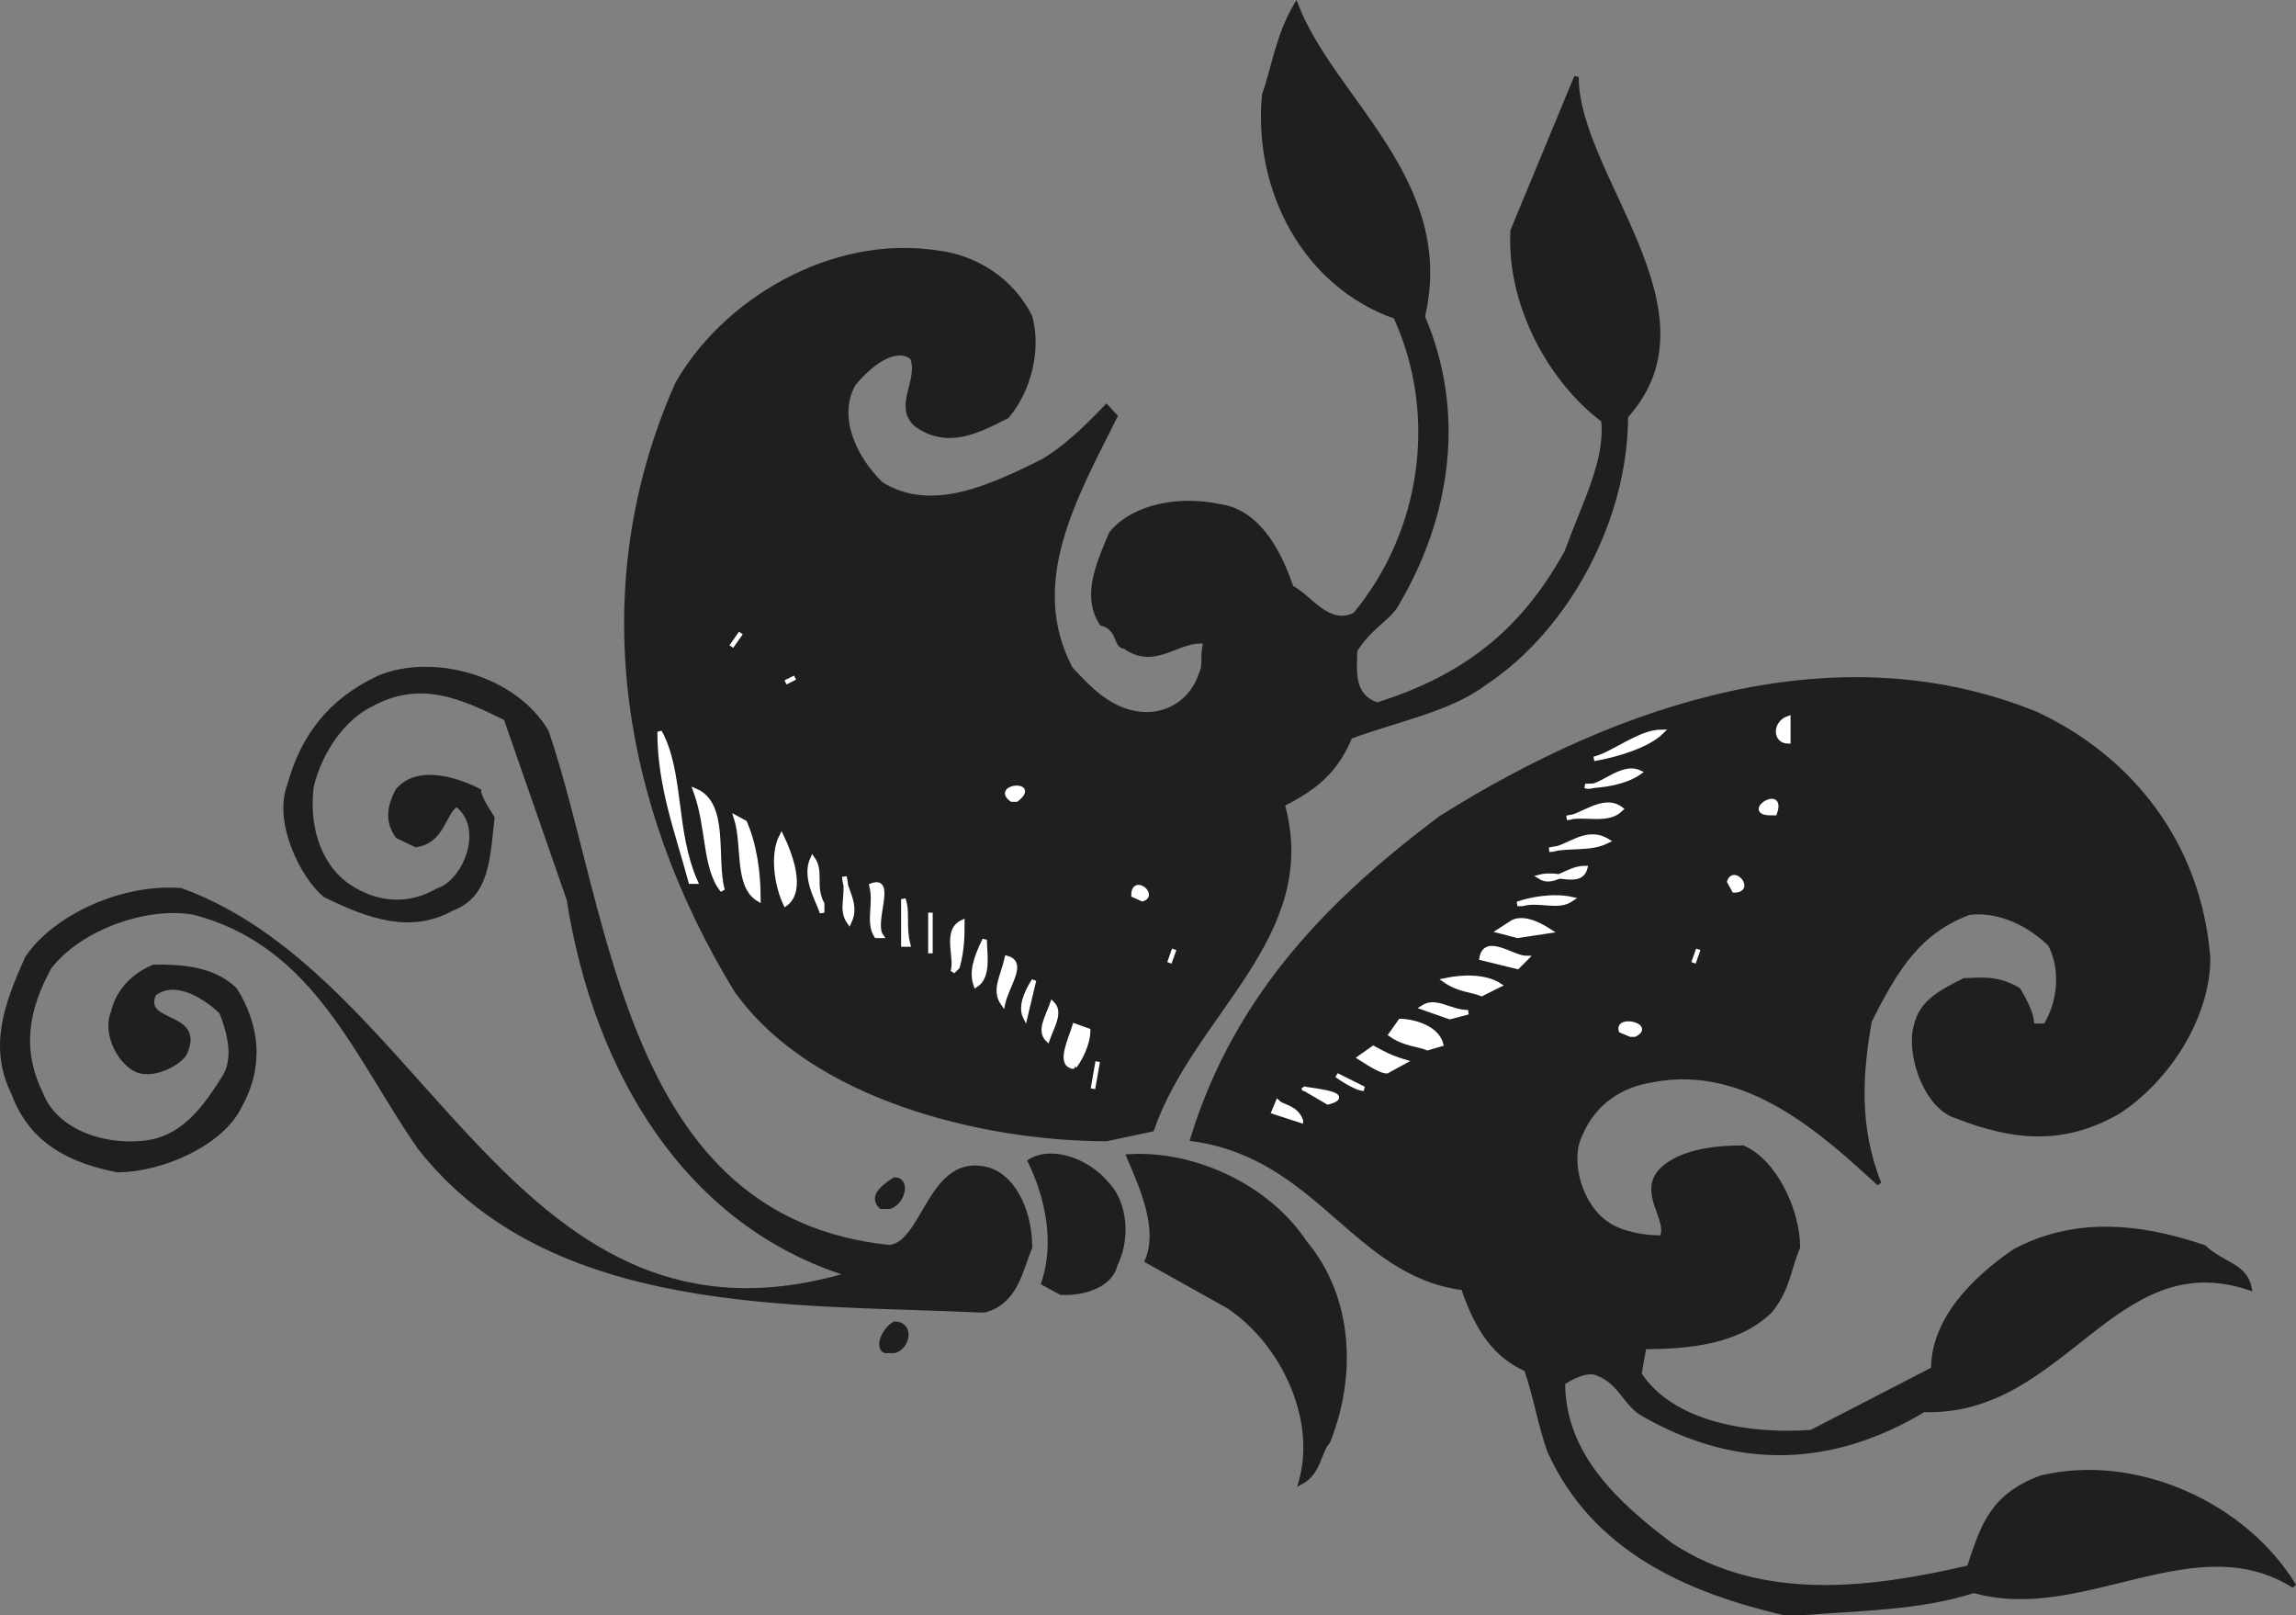 <svg width="384.344" height="270.317" viewBox="0 0 288.258 202.738" xmlns="http://www.w3.org/2000/svg"><rect x="0" y="0" width="288.258" height="202.738" fill="#808080" stroke="none"/><path style="fill:#211e1e;fill-opacity:1;fill-rule:evenodd;stroke:none" d="M256.898 800.602c-12-2.801-23.898-7.903-29.5-20.403-1.199-3.398-1.699-6.8-2.898-10.199-3.898-1.7-6.2-5.102-7.898-10.2-13.602-1.698-18.102-16.5-34-18.698C188.199 722.898 200.199 711 213.8 700.8c22.597-14.2 49.898-23.2 74.8-13 11.899 5.597 20.399 16.398 21.5 30.597 0 7.403-5.101 15.301-11.3 19.301-6.801 3.903-13 3.403-20.403.5-3.398-1.097-5.699-6.8-5.097-10.699.597-3.398 2.8-4.602 6.199-6.3 1.7 0 4-.5 6.8 1.198.598 1.102 1.7 2.801 1.7 4.5h1.7c1.698-2.796 2.3-6.796.6-10.199-2.3-2.3-6.198-4.5-10.198-4-6.204 2.301-9.102 6.801-12.5 13.602-1.102 6.3-1.704 13.097 1.199 20.398-6.801-6.199-16.5-15.3-28.403-13-4 .602-7.398 2.801-9.097 6.801-1.7 3.398 0 9.102 3.398 11.3 1.7 1.2 4.602 1.7 6.801 1.7 1.2-2.2-2.8-5.602 0-8.5 2.3-2.2 6.3-2.8 10.2-2.8 4 1.698 6.902 7.902 6.902 12.5-1.204 2.8-1.204 5.1-3.403 7.902-4 4-10.3 4.597-15.898 4.597l-.602 3.403c4 6.199 13.602 7.898 21.602 7.296L275.6 770c0-6.2 5.098-11.3 10.2-14.8 7.3-3.9 15.3-3.4 23.8-.5 2.297 2.198 5.098 2.198 5.7 5.1-17.102-5.698-23.301 15.9-40.903 15.302-11.296 6.796-23.199 7.398-35.097.597-2.301-1.199-2.903-4-5.7-5.097-1.101-.602-2.8 0-4.5 1.097 0 9.102 6.797 15.301 13.598 20.403 11.301 7.398 24.903 5.699 37.403 2.796 1.699-5.097 2.796-9 9.097-11.296 11.903-2.801 25.5 3.398 31.7 13.597-12.5-7.898-26.598 4.5-40.2.602-6.8 2.199-14.199 2.199-21.597 2.8" transform="translate(-32.884 -598.15)"/><path style="fill:none;stroke:#211e1e;stroke-width:5.7;stroke-linecap:square;stroke-linejoin:miter;stroke-miterlimit:4;stroke-opacity:1" d="M2568.984 413.984c-120 28.008-238.984 79.024-295 204.024-11.992 33.984-16.992 68.008-28.984 101.992-38.984 16.992-61.992 51.016-78.984 101.992-136.016 16.992-181.016 165-340 186.992 55.976 182.032 175.976 301.016 311.992 403.008 225.976 141.992 498.984 231.992 748.008 130 118.984-55.976 203.984-163.984 215-305.976 0-74.024-51.016-153.008-113.008-193.008-68.008-39.024-130-34.024-204.024-5-33.984 10.976-56.992 68.008-50.976 106.992 5.976 33.984 28.008 46.016 61.992 63.008 16.992 0 40 5 68.008-11.992 5.976-11.016 16.992-28.008 16.992-45h16.992c16.992 27.968 23.008 67.968 6.016 101.992-23.008 23.008-61.992 45-101.992 40-62.032-23.008-91.016-68.008-125-136.016-11.016-63.008-17.032-130.976 11.992-203.984-68.008 61.992-165 153.008-284.024 130-40-6.016-73.984-28.008-90.976-68.008-16.992-33.984 0-91.016 33.984-113.008C2363.984 890 2393.008 885 2415 885c11.992 21.992-28.008 56.016 0 85 23.008 21.992 63.008 28.008 101.992 28.008 40-16.992 69.024-79.024 69.024-125-12.032-28.008-12.032-51.016-34.024-79.024-40-40-103.008-45.976-158.984-45.976l-6.016-34.024c40-61.992 136.016-78.984 216.016-72.968L2756.016 720c0 61.992 50.976 113.008 101.992 148.008 73.008 38.984 153.008 33.984 238.008 5 22.968-21.992 50.976-21.992 56.992-51.016-171.016 56.992-233.008-158.984-409.024-153.008-112.968-67.968-231.992-73.984-350.976-5.976-23.008 11.992-29.024 40-56.992 50.976-11.016 6.016-28.008 0-45-10.976 0-91.016 67.968-153.008 135.976-204.024C2540 425 2676.016 441.992 2801.016 471.016c16.992 50.976 27.968 90 90.976 112.968 119.024 28.008 255-33.984 316.992-135.976-125 78.984-265.976-45-401.992-6.016C2738.984 420 2665 420 2591.016 413.984Zm0 0" transform="matrix(.1 0 0 -.1 -32.884 243.851)"/><path style="fill:#211e1e;fill-opacity:1;fill-rule:evenodd;stroke:none" d="M196.2 784.2c2.3-8-2.302-17.598-9.098-22.098l-10.204-5.704c1.704-4-.597-9.097-2.296-13.097 8.5-.5 17.597 4 22.097 10.8 5.7 6.797 6.301 16.5 2.903 25-1.102 1.098-1.102 3.899-3.403 5.098" transform="translate(-32.884 -598.15)"/><path style="fill:none;stroke:#211e1e;stroke-width:5.7;stroke-linecap:square;stroke-linejoin:miter;stroke-miterlimit:4;stroke-opacity:1" d="M1961.992 578.008c23.008 80-23.008 175.976-90.976 220.976l-102.032 57.032c17.032 40-5.976 90.976-22.968 130.976 85 5 175.976-40 220.976-108.008 56.992-67.968 63.008-165 29.024-250C1985 618.008 1985 590 1961.992 578.008Zm0 0" transform="matrix(.1 0 0 -.1 -32.884 243.851)"/><path style="fill:#211e1e;fill-opacity:1;fill-rule:evenodd;stroke:none" d="M144 767.7c-1.102-.5 0-2.802 1.2-3.4 2.198 0 1.698 2.9 0 3.4" transform="translate(-32.884 -598.15)"/><path style="fill:none;stroke:#211e1e;stroke-width:5.7;stroke-linecap:square;stroke-linejoin:miter;stroke-miterlimit:4;stroke-opacity:1" d="M1440 743.008c-11.016 5 0 28.008 11.992 33.984 21.992 0 16.992-28.984 0-33.984zm0 0" transform="matrix(.1 0 0 -.1 -32.884 243.851)"/><path style="fill:#211e1e;fill-opacity:1;fill-rule:evenodd;stroke:none" d="M155.898 762.602c-23.199-1.102-53.796.597-70.296-20.403-7.903-11.3-13-25.5-28.301-29.5-5.7-1.097-14.2 1.7-18.2 6.801-2.8 5.102-3.902 10.2-1.101 15.898 1.7 4.5 7.398 6.801 13 6.204 4.602-.5 7.398-3.903 10.2-8.5 1.198-2.204.6-5.102-.5-7.903-1.7-1.699-5.7-4.5-8.5-2.3-1.7 4 6.198 2.3 3.902 7.402-.5 1.097-3.403 2.8-5.602 2.3-2.3-.601-4.602-4.601-3.398-7.402.5-2.3 2.199-4.5 5.097-5.699 2.801 0 7.301 0 10.2 2.898 2.8 4.5 3.402 9.602.5 14.704-2.2 4.5-9.598 7.898-15.297 7.898-5.602-1.102-10.704-3.398-13-9.602-2.801-5.699-1.102-10.796 1.699-17 3.398-5.097 11.898-9.097 19.3-8.5 31.2 11.301 41.899 60.704 83.899 48.204-20.398-6.301-31.8-25.5-35.2-47.102l-7.902-22.7c-5.699-2.8-10.796-5.1-17-1.698C76 688.3 73.102 692.3 72 696.8c-.602 4.597.602 9.699 4.5 12.5 3.398 2.3 7.398 2.898 11.398.597 3.403-1.097 6.204-7.898 2.301-10.796-1.699 1.097-1.699 4.597-5.097 5.097l-2.301-1.097c-1.2-1.704-1.2-3.403 0-5.704 2.3-2.796 6.8-1.699 10.199 0 0 .602.602 1.704 1.7 3.403-.598 5.097-.598 9.699-5.098 11.398C84.5 715 79.398 713.301 73.699 710.5c-2.8-2.3-6.199-9.102-4.5-13.7 1.7-6.198 5.102-10.698 11.301-13.6 6.8-2.802 17 0 21 6.8 7.898 23.3 9.602 61.3 43.102 64.7 4.5-.598 5.097-11.9 12.5-9.7 3.398 1.2 5.097 5.7 5.097 9.7-1.199 2.8-1.699 6.8-5.699 7.902" transform="translate(-32.884 -598.15)"/><path style="fill:none;stroke:#211e1e;stroke-width:5.7;stroke-linecap:square;stroke-linejoin:miter;stroke-miterlimit:4;stroke-opacity:1" d="M1558.984 793.984c-231.992 11.016-537.968-5.976-702.968 204.024-79.024 113.008-130 255-283.008 295-56.992 10.976-141.992-16.992-181.992-68.008-28.008-51.016-39.024-101.992-11.016-158.984 16.992-45 73.984-68.008 130-62.032 46.016 5 73.984 39.024 101.992 85 11.992 22.032 6.016 51.016-5 79.024-16.992 16.992-56.992 45-85 23.008-16.992-40 61.992-23.008 39.024-74.024-5-10.976-34.024-28.008-56.016-23.008-23.008 6.016-46.016 46.016-33.984 74.024 5 23.008 21.992 45 50.976 56.992 28.008 0 73.008 0 101.992-28.984 28.008-45 34.024-96.016 5-147.032-21.992-45-95.976-78.984-152.968-78.984-56.016 11.016-107.032 33.984-130 96.016-28.008 56.992-11.016 107.968 16.992 170 33.984 50.976 118.984 90.976 193.008 85C868.008 1208.008 975 713.984 1395 838.984c-203.984 63.008-318.008 255-351.992 471.016l-79.024 226.992c-56.992 28.008-107.968 51.016-170 16.992-33.984-16.992-62.968-56.992-73.984-101.992-6.016-45.976 6.016-96.992 45-125 33.984-23.008 73.984-28.984 113.984-5.976 34.024 10.976 62.032 78.984 23.008 107.968-16.992-10.976-16.992-45.976-50.976-50.976l-23.008 10.976c-11.992 17.032-11.992 34.024 0 57.032 23.008 27.968 68.008 16.992 101.992 0 0-6.016 6.016-17.032 16.992-34.024-5.976-50.976-5.976-96.992-50.976-113.984C845 1270 793.984 1286.992 736.992 1315c-28.008 23.008-61.992 91.016-45 136.992 16.992 61.992 51.016 106.992 113.008 136.016 68.008 28.008 170 0 210-68.008 78.984-233.008 96.016-613.008 431.016-646.992 45 5.976 50.976 118.984 125 96.992 33.984-11.992 50.976-56.992 50.976-96.992C1610 845 1605 805 1565 793.984Zm0 0" transform="matrix(.1 0 0 -.1 -32.884 243.851)"/><path style="fill:#211e1e;fill-opacity:1;fill-rule:evenodd;stroke:none" d="m166.102 760.398-2.204-1.199c1.704-5.097.5-10.8-1.699-15.3 2.801-1.7 7.301 0 9.602 2.8 2.3 2.301 2.8 6.801 1.097 10.2-.5 2.3-3.398 3.5-6.199 3.5" transform="translate(-32.884 -598.15)"/><path style="fill:none;stroke:#211e1e;stroke-width:5.7;stroke-linecap:square;stroke-linejoin:miter;stroke-miterlimit:4;stroke-opacity:1" d="m1661.016 816.016-22.032 11.992c17.032 50.976 5 108.008-16.992 153.008 28.008 16.992 73.008 0 96.016-28.008 23.008-23.008 28.008-68.008 10.976-101.992-5-23.008-33.984-35-61.992-35zm0 0" transform="matrix(.1 0 0 -.1 -32.884 243.851)"/><path style="fill:#211e1e;fill-opacity:1;fill-rule:evenodd;stroke:none" d="M143.5 749.602c-1.2-1.204 0-2.301 1.7-3.403 1.698 0 1.1 2.801-.598 3.403" transform="translate(-32.884 -598.15)"/><path style="fill:none;stroke:#211e1e;stroke-width:5.7;stroke-linecap:square;stroke-linejoin:miter;stroke-miterlimit:4;stroke-opacity:1" d="M1435 923.984c-11.992 12.032 0 23.008 16.992 34.024 16.992 0 11.016-28.008-5.976-34.024zm0 0" transform="matrix(.1 0 0 -.1 -32.884 243.851)"/><path style="fill:none;stroke:#fff;stroke-width:5.7;stroke-linecap:square;stroke-linejoin:miter;stroke-miterlimit:4;stroke-opacity:1" d="M2103.984 958.008zm96.016 40zm0 0" transform="matrix(.1 0 0 -.1 -32.884 243.851)"/><path style="fill:#211e1e;fill-opacity:1;fill-rule:evenodd;stroke:none" d="M171.8 741.102c-15.3 0-36.902-5.102-46.5-18.704-14.198-23.296-18.698-50.5-7.402-76 5.704-10.199 19.301-18.699 32.903-16.5 4.597.602 9.097 3.403 11.398 8 1.102 3.903 0 9.102-2.898 12.5-3.403 1.704-7.301 3.903-11.301 1.102-2.8-2.3.602-5.7-.602-8.5-2.199-1.7-5.597 1.102-7.398 3.398-2.2 4 0 9.102 3.5 12.5 6.2 3.903 13.602.5 20.398-2.898 2.801-1.7 5.102-3.898 7.903-6.8l1.097 1.198c-5.097 10.204-11.296 20.903-5.597 31.704 2.199 2.296 5.097 5.699 9.597 5.699 2.801 0 5.704-1.7 6.801-5.102.602-1.199 0-2.3.602-4-3.403-.597-6.301 3.403-10.2.602-1.203 0-.601-2.301-2.902-2.903-2.199-3.398-.5-7.296 1.2-11.296 2.8-3.403 8.5-4.5 13.601-3.403 4.5.602 7.3 5.102 9 10.2 2.3 1.101 4.602 5.101 8 3.402 8.5-10.2 10.8-24.903 5.102-37.403-11.403-4-17.602-15.898-16.5-27.796 1.199-3.403 1.699-7.403 4-11.301 4.597 11.898 19.898 22.097 15.898 39.097 5.102 11.903 3.398 24.903-3.398 36.301-1.102 1.7-3.403 2.801-5.102 5.602 0 2.3-.602 5.699 2.8 6.8 10.802-3.402 18.2-9 23.802-19.203 2.296-6.296 5.097-11.398 4.597-16.5-6.8-5.097-11.898-14.699-11.398-23.796l8-19.301c0 12.5 18.097 29.5 6.199 42.597 0 13-7.398 26.602-17.602 33.403-4.5 3.398-10.699 4.5-17 6.8-1.699 4-3.898 6.2-8.5 8.5 4.602 16.5-11.296 26.098-16.398 40.797" transform="translate(-32.884 -598.15)"/><path style="fill:none;stroke:#211e1e;stroke-width:5.7;stroke-linecap:square;stroke-linejoin:miter;stroke-miterlimit:4;stroke-opacity:1" d="M1718.008 1008.984c-153.008 0-369.024 51.016-465 187.032-141.992 232.968-186.992 505-74.024 760 57.032 101.992 193.008 186.992 329.024 165 45.976-6.016 90.976-34.024 113.984-80 11.016-39.024 0-91.016-28.984-125C1558.984 1898.984 1520 1876.992 1480 1905c-28.008 23.008 6.016 56.992-6.016 85-21.992 16.992-55.976-11.016-73.984-33.984-21.992-40 0-91.016 35-125 61.992-39.024 136.016-5 203.984 28.984 28.008 16.992 51.016 38.984 79.024 68.008l10.976-11.992c-50.976-102.032-112.968-209.024-55.976-317.032 21.992-22.968 50.976-56.992 95.976-56.992 28.008 0 57.032 16.992 68.008 51.016 6.016 11.992 0 23.008 6.016 40-34.024 5.976-63.008-34.024-101.992-6.016-12.032 0-6.016 23.008-29.024 29.024-21.992 33.984-5 72.968 11.992 112.968 28.008 34.024 85 45 136.016 34.024 45-6.016 73.008-51.016 90-101.992 23.008-11.016 46.016-51.016 80-34.024 85 101.992 108.008 249.024 51.016 374.024-114.024 40-176.016 158.984-165 277.968 11.992 34.024 16.992 74.024 40 113.008C2001.992 2313.008 2155 2211.016 2115 2041.016c51.016-119.024 33.984-249.024-33.984-363.008-11.016-16.992-34.024-28.008-51.016-56.016 0-23.008-6.016-56.992 28.008-68.008 108.008 34.024 181.992 90 238.008 192.032 22.968 62.968 50.976 113.984 45.976 165-68.008 50.976-118.984 146.992-113.984 237.968l80 193.008c0-125 180.976-295 61.992-425.976 0-130-73.984-266.016-176.016-334.024-45-33.984-106.992-45-170-68.008-16.992-40-38.984-61.992-85-85 46.016-165-112.968-260.976-163.984-407.968Zm0 0" transform="matrix(.1 0 0 -.1 -32.884 243.851)"/><path style="fill:#fff;fill-opacity:1;fill-rule:evenodd;stroke:none" d="m196.2 738.8-3.4-1.1.5-1.2c.598.602 2.302.602 2.9 2.3" transform="translate(-32.884 -598.15)"/><path style="fill:none;stroke:#fff;stroke-width:5.7;stroke-linecap:square;stroke-linejoin:miter;stroke-miterlimit:4;stroke-opacity:1" d="m1961.992 1031.992-33.984 11.016 5 11.992c5.976-6.016 23.008-6.016 28.984-23.008zm0 0" transform="matrix(.1 0 0 -.1 -32.884 243.851)"/><path style="fill:#fff;fill-opacity:1;fill-rule:evenodd;stroke:none" d="m199.602 736.5-2.903-1.7c-1.097 0 6.903.598 2.903 1.7" transform="translate(-32.884 -598.15)"/><path style="fill:none;stroke:#fff;stroke-width:5.7;stroke-linecap:square;stroke-linejoin:miter;stroke-miterlimit:4;stroke-opacity:1" d="m1996.016 1055-29.024 16.992c-10.976 0 69.024-5.976 29.024-16.992zm0 0" transform="matrix(.1 0 0 -.1 -32.884 243.851)"/><path style="fill:#fff;fill-opacity:1;fill-rule:evenodd;stroke:none" d="m170.102 734.8.597-3.402" transform="translate(-32.884 -598.15)"/><path style="fill:none;stroke:#fff;stroke-width:5.7;stroke-linecap:square;stroke-linejoin:miter;stroke-miterlimit:4;stroke-opacity:1" d="m1701.016 1071.992 5.976 34.024zm0 0" transform="matrix(.1 0 0 -.1 -32.884 243.851)"/><path style="fill:#fff;fill-opacity:1;fill-rule:evenodd;stroke:none" d="M204.102 734.8c-.5 0-1.704-.5-3.403-1.698" transform="translate(-32.884 -598.15)"/><path style="fill:none;stroke:#fff;stroke-width:5.7;stroke-linecap:square;stroke-linejoin:miter;stroke-miterlimit:4;stroke-opacity:1" d="M2041.016 1071.992c-5 0-17.032 5-34.024 16.992zm237.968 0zm0 0" transform="matrix(.1 0 0 -.1 -32.884 243.851)"/><path style="fill:#fff;fill-opacity:1;fill-rule:evenodd;stroke:none" d="M207 732.602c-.602 0-1.7-.602-3.398-1.704l1.699-1.199c1.097.602 2.199 1.2 3.898 1.7" transform="translate(-32.884 -598.15)"/><path style="fill:none;stroke:#fff;stroke-width:5.7;stroke-linecap:square;stroke-linejoin:miter;stroke-miterlimit:4;stroke-opacity:1" d="M2070 1093.984c-6.016 0-16.992 6.016-33.984 17.032l16.992 11.992c10.976-6.016 21.992-11.992 38.984-16.992zm0 0" transform="matrix(.1 0 0 -.1 -32.884 243.851)"/><path style="fill:#fff;fill-opacity:1;fill-rule:evenodd;stroke:none" d="M167.8 732c-2.198 0-.5-3.398 0-5.102l1.7.602c0 1.102-.5 2.8-1.7 4.5" transform="translate(-32.884 -598.15)"/><path style="fill:none;stroke:#fff;stroke-width:5.7;stroke-linecap:square;stroke-linejoin:miter;stroke-miterlimit:4;stroke-opacity:1" d="M1678.008 1100c-21.992 0-5 33.984 0 51.016L1695 1145c0-11.016-5-28.008-16.992-45zm0 0" transform="matrix(.1 0 0 -.1 -32.884 243.851)"/><path style="fill:#fff;fill-opacity:1;fill-rule:evenodd;stroke:none" d="M212.102 729.7c-1.204-.5-2.903-.5-4.602-1.7l1.2-1.7c1.1 0 4.5.598 5.1 2.9" transform="translate(-32.884 -598.15)"/><path style="fill:none;stroke:#fff;stroke-width:5.7;stroke-linecap:square;stroke-linejoin:miter;stroke-miterlimit:4;stroke-opacity:1" d="M2121.016 1123.008c-12.032 5-29.024 5-46.016 16.992l11.992 16.992c11.016 0 45-5.976 51.016-28.984zm0 0" transform="matrix(.1 0 0 -.1 -32.884 243.851)"/><path style="fill:#fff;fill-opacity:1;fill-rule:evenodd;stroke:none" d="M164.398 728.602c-1.097-1.102 0-2.801.602-4.5 1.102 1.097 0 2.796-.602 4.5" transform="translate(-32.884 -598.15)"/><path style="fill:none;stroke:#fff;stroke-width:5.7;stroke-linecap:square;stroke-linejoin:miter;stroke-miterlimit:4;stroke-opacity:1" d="M1643.984 1133.984c-10.976 11.016 0 28.008 6.016 45 11.016-10.976 0-27.968-6.016-45zm0 0" transform="matrix(.1 0 0 -.1 -32.884 243.851)"/><path style="fill:#fff;fill-opacity:1;fill-rule:evenodd;stroke:none" d="m237.602 728-1.204-.5c-.5-1.7 4-.602 1.704.5" transform="translate(-32.884 -598.15)"/><path style="fill:none;stroke:#fff;stroke-width:5.7;stroke-linecap:square;stroke-linejoin:miter;stroke-miterlimit:4;stroke-opacity:1" d="m2376.016 1140-12.032 5c-5 16.992 40 6.016 17.032-5zm0 0" transform="matrix(.1 0 0 -.1 -32.884 243.851)"/><path style="fill:#fff;fill-opacity:1;fill-rule:evenodd;stroke:none" d="M161.602 725.8c-.602-1.198 0-2.902 1.097-4.6" transform="translate(-32.884 -598.15)"/><path style="fill:none;stroke:#fff;stroke-width:5.7;stroke-linecap:square;stroke-linejoin:miter;stroke-miterlimit:4;stroke-opacity:1" d="M1616.016 1161.992c-6.016 11.992 0 29.024 10.976 46.016zm0 0" transform="matrix(.1 0 0 -.1 -32.884 243.851)"/><path style="fill:#fff;fill-opacity:1;fill-rule:evenodd;stroke:none" d="m214.898 725.8-3.398-1.198c1.7-1.102 3.398.597 5.7.597" transform="translate(-32.884 -598.15)"/><path style="fill:none;stroke:#fff;stroke-width:5.7;stroke-linecap:square;stroke-linejoin:miter;stroke-miterlimit:4;stroke-opacity:1" d="M2148.984 1161.992 2115 1173.984c16.992 11.016 33.984-5.976 56.992-5.976zm0 0" transform="matrix(.1 0 0 -.1 -32.884 243.851)"/><path style="fill:#fff;fill-opacity:1;fill-rule:evenodd;stroke:none" d="M158.8 724.102c-1.198-1.704 0-3.403.5-5.704 2.302.602 0 3.403-.5 5.704" transform="translate(-32.884 -598.15)"/><path style="fill:none;stroke:#fff;stroke-width:5.7;stroke-linecap:square;stroke-linejoin:miter;stroke-miterlimit:4;stroke-opacity:1" d="M1588.008 1178.984c-11.992 17.032 0 34.024 5 57.032 23.008-6.016 0-34.024-5-57.032zm0 0" transform="matrix(.1 0 0 -.1 -32.884 243.851)"/><path style="fill:#fff;fill-opacity:1;fill-rule:evenodd;stroke:none" d="M218.898 722.898c-1.199-.5-2.898-.5-4.597-1.699 2.3-.5 5.097-.5 6.8.602" transform="translate(-32.884 -598.15)"/><path style="fill:none;stroke:#fff;stroke-width:5.7;stroke-linecap:square;stroke-linejoin:miter;stroke-miterlimit:4;stroke-opacity:1" d="M2188.984 1191.016c-11.992 5-28.984 5-45.976 16.992 23.008 5 50.976 5 68.008-6.016zm0 0" transform="matrix(.1 0 0 -.1 -32.884 243.851)"/><path style="fill:#fff;fill-opacity:1;fill-rule:evenodd;stroke:none" d="M155.398 721.8c-.597-1.698 0-3.402 1.102-5.698 0 1.699.602 4.597-1.102 5.699" transform="translate(-32.884 -598.15)"/><path style="fill:none;stroke:#fff;stroke-width:5.7;stroke-linecap:square;stroke-linejoin:miter;stroke-miterlimit:4;stroke-opacity:1" d="M1553.984 1201.992c-5.976 16.992 0 34.024 11.016 56.992 0-16.992 6.016-45.976-11.016-56.992zm0 0" transform="matrix(.1 0 0 -.1 -32.884 243.851)"/><path style="fill:#fff;fill-opacity:1;fill-rule:evenodd;stroke:none" d="M152.5 720.102c.602-1.704-1.102-5.102 1.2-6.204 0 1.704 0 3.403-.598 5.602" transform="translate(-32.884 -598.15)"/><path style="fill:none;stroke:#fff;stroke-width:5.7;stroke-linecap:square;stroke-linejoin:miter;stroke-miterlimit:4;stroke-opacity:1" d="M1525 1218.984c6.016 17.032-11.016 51.016 11.992 62.032 0-17.032 0-34.024-5.976-56.016zm0 0" transform="matrix(.1 0 0 -.1 -32.884 243.851)"/><path style="fill:#fff;fill-opacity:1;fill-rule:evenodd;stroke:none" d="m223.398 719.5-4.5-1.102c.5-2.796 3.903 0 5.602 0" transform="translate(-32.884 -598.15)"/><path style="fill:none;stroke:#fff;stroke-width:5.7;stroke-linecap:square;stroke-linejoin:miter;stroke-miterlimit:4;stroke-opacity:1" d="m2233.984 1225-45 11.016c5 27.968 39.024 0 56.016 0zm0 0" transform="matrix(.1 0 0 -.1 -32.884 243.851)"/><path style="fill:#fff;fill-opacity:1;fill-rule:evenodd;stroke:none" d="m179.7 719 .6-1.7" transform="translate(-32.884 -598.15)"/><path style="fill:none;stroke:#fff;stroke-width:5.7;stroke-linecap:square;stroke-linejoin:miter;stroke-miterlimit:4;stroke-opacity:1" d="m1796.992 1230 6.016 16.992zm0 0" transform="matrix(.1 0 0 -.1 -32.884 243.851)"/><path style="fill:#fff;fill-opacity:1;fill-rule:evenodd;stroke:none" d="m245.5 719 .602-1.7" transform="translate(-32.884 -598.15)"/><path style="fill:none;stroke:#fff;stroke-width:5.7;stroke-linecap:square;stroke-linejoin:miter;stroke-miterlimit:4;stroke-opacity:1" d="m2455 1230 6.016 16.992zm-958.008 11.992v51.016zm0 0" transform="matrix(.1 0 0 -.1 -32.884 243.851)"/><path style="fill:#fff;fill-opacity:1;fill-rule:evenodd;stroke:none" d="M146.3 716.7V711c.598 1.7 0 3.398.598 5.7" transform="translate(-32.884 -598.15)"/><path style="fill:none;stroke:#fff;stroke-width:5.7;stroke-linecap:square;stroke-linejoin:miter;stroke-miterlimit:4;stroke-opacity:1" d="M1463.008 1253.008V1310c5.976-16.992 0-33.984 5.976-56.992zm0 0" transform="matrix(.1 0 0 -.1 -32.884 243.851)"/><path style="fill:#fff;fill-opacity:1;fill-rule:evenodd;stroke:none" d="M142.898 715.602c-1.097-1.704 0-4-.597-6.301 2.898-1.102 0 4.597 1.199 6.3" transform="translate(-32.884 -598.15)"/><path style="fill:none;stroke:#fff;stroke-width:5.7;stroke-linecap:square;stroke-linejoin:miter;stroke-miterlimit:4;stroke-opacity:1" d="M1428.984 1263.984c-10.976 17.032 0 40-5.976 63.008 28.984 11.016 0-45.976 11.992-63.008zm0 0" transform="matrix(.1 0 0 -.1 -32.884 243.851)"/><path style="fill:#fff;fill-opacity:1;fill-rule:evenodd;stroke:none" d="m223.398 715.602-2.296-.602 1.699-1.102c1.199-.597 2.898 0 4.597 1.102" transform="translate(-32.884 -598.15)"/><path style="fill:none;stroke:#fff;stroke-width:5.7;stroke-linecap:square;stroke-linejoin:miter;stroke-miterlimit:4;stroke-opacity:1" d="m2233.984 1263.984-22.968 6.016 16.992 11.016c11.992 5.976 28.984 0 45.976-11.016zm0 0" transform="matrix(.1 0 0 -.1 -32.884 243.851)"/><path style="fill:#fff;fill-opacity:1;fill-rule:evenodd;stroke:none" d="M139.5 713.898c-1.2-1.699 0-3.398-.602-5.699 0 1.7 1.704 3.403.602 5.7" transform="translate(-32.884 -598.15)"/><path style="fill:none;stroke:#fff;stroke-width:5.7;stroke-linecap:square;stroke-linejoin:miter;stroke-miterlimit:4;stroke-opacity:1" d="M1395 1281.016c-11.992 16.992 0 33.984-6.016 56.992 0-16.992 17.032-34.024 6.016-56.992zm0 0" transform="matrix(.1 0 0 -.1 -32.884 243.851)"/><path style="fill:#fff;fill-opacity:1;fill-rule:evenodd;stroke:none" d="M136.102 712.7c-.602-1.7-2.301-4.5-1.204-6.802 1.204 1.704 0 3.403 1.204 5.704" transform="translate(-32.884 -598.15)"/><path style="fill:none;stroke:#fff;stroke-width:5.7;stroke-linecap:square;stroke-linejoin:miter;stroke-miterlimit:4;stroke-opacity:1" d="M1361.016 1293.008c-6.016 16.992-23.008 45-12.032 68.008 12.032-17.032 0-34.024 12.032-57.032zm0 0" transform="matrix(.1 0 0 -.1 -32.884 243.851)"/><path style="fill:#fff;fill-opacity:1;fill-rule:evenodd;stroke:none" d="M131.5 711.602c-1.102-2.301-1.7-6.204-.5-8.5 1.102 2.296 2.8 6.796.5 8.5" transform="translate(-32.884 -598.15)"/><path style="fill:none;stroke:#fff;stroke-width:5.7;stroke-linecap:square;stroke-linejoin:miter;stroke-miterlimit:4;stroke-opacity:1" d="M1315 1303.984c-11.016 23.008-16.992 62.032-5 85 11.016-22.968 28.008-67.968 5-85zm0 0" transform="matrix(.1 0 0 -.1 -32.884 243.851)"/><path style="fill:#fff;fill-opacity:1;fill-rule:evenodd;stroke:none" d="M223.398 711.602c1.704-.602 4.5-1.102 6.801-.602-1.699 1.2-4 0-6.199.602" transform="translate(-32.884 -598.15)"/><path style="fill:none;stroke:#fff;stroke-width:5.7;stroke-linecap:square;stroke-linejoin:miter;stroke-miterlimit:4;stroke-opacity:1" d="M2233.984 1303.984c17.032 6.016 45 11.016 68.008 6.016-16.992-11.992-40 0-61.992-6.016zm0 0" transform="matrix(.1 0 0 -.1 -32.884 243.851)"/><path style="fill:#fff;fill-opacity:1;fill-rule:evenodd;stroke:none" d="M128.102 711c-2.801-1.7-1.704-6.8-2.801-10.2l1.097.598c1.204 2.801 1.704 6.204 1.704 9.602" transform="translate(-32.884 -598.15)"/><path style="fill:none;stroke:#fff;stroke-width:5.7;stroke-linecap:square;stroke-linejoin:miter;stroke-miterlimit:4;stroke-opacity:1" d="M1281.016 1310c-28.008 16.992-17.032 68.008-28.008 101.992l10.976-5.976c12.032-28.008 17.032-62.032 17.032-96.016zm0 0" transform="matrix(.1 0 0 -.1 -32.884 243.851)"/><path style="fill:#fff;fill-opacity:1;fill-rule:evenodd;stroke:none" d="m176.3 711-1.1-.5c0-2.3 2.8 0 1.1.5" transform="translate(-32.884 -598.15)"/><path style="fill:none;stroke:#fff;stroke-width:5.7;stroke-linecap:square;stroke-linejoin:miter;stroke-miterlimit:4;stroke-opacity:1" d="m1763.008 1310-11.016 5c0 23.008 28.008 0 11.016-5zm0 0" transform="matrix(.1 0 0 -.1 -32.884 243.851)"/><path style="fill:#fff;fill-opacity:1;fill-rule:evenodd;stroke:none" d="M123.602 709.898c-2.301-2.796-1.704-7.898-3.403-12.5 4 1.704 2.301 8.5 3.403 12.5" transform="translate(-32.884 -598.15)"/><path style="fill:none;stroke:#fff;stroke-width:5.7;stroke-linecap:square;stroke-linejoin:miter;stroke-miterlimit:4;stroke-opacity:1" d="M1236.016 1321.016c-23.008 27.968-17.032 78.984-34.024 125 40-17.032 23.008-85 34.024-125zm0 0" transform="matrix(.1 0 0 -.1 -32.884 243.851)"/><path style="fill:#fff;fill-opacity:1;fill-rule:evenodd;stroke:none" d="m250.602 709.898-.602-1.097c.602-1.7 2.898 1.097.602 1.097" transform="translate(-32.884 -598.15)"/><path style="fill:none;stroke:#fff;stroke-width:5.7;stroke-linecap:square;stroke-linejoin:miter;stroke-miterlimit:4;stroke-opacity:1" d="m2506.016 1321.016-6.016 10.976c6.016 16.992 28.984-10.976 6.016-10.976zm0 0" transform="matrix(.1 0 0 -.1 -32.884 243.851)"/><path style="fill:#fff;fill-opacity:1;fill-rule:evenodd;stroke:none" d="M119.602 708.8c-1.704-6.3-3.903-12-3.903-18.8 2.801 5.102 1.7 12.5 4.5 18.8" transform="translate(-32.884 -598.15)"/><path style="fill:none;stroke:#fff;stroke-width:5.7;stroke-linecap:square;stroke-linejoin:miter;stroke-miterlimit:4;stroke-opacity:1" d="M1196.016 1331.992c-17.032 63.008-39.024 120-39.024 188.008 28.008-51.016 16.992-125 45-188.008zm0 0" transform="matrix(.1 0 0 -.1 -32.884 243.851)"/><path style="fill:#fff;fill-opacity:1;fill-rule:evenodd;stroke:none" d="M226.2 708.2c1.698 1.1 3.402-1.098 5.698-1.098-.597 2.199-3.398.5-5.699 1.097" transform="translate(-32.884 -598.15)"/><path style="fill:none;stroke:#fff;stroke-width:5.7;stroke-linecap:square;stroke-linejoin:miter;stroke-miterlimit:4;stroke-opacity:1" d="M2261.992 1338.008c16.992-11.016 34.024 10.976 56.992 10.976-5.976-21.992-33.984-5-56.992-10.976zm0 0" transform="matrix(.1 0 0 -.1 -32.884 243.851)"/><path style="fill:#fff;fill-opacity:1;fill-rule:evenodd;stroke:none" d="M227.398 704.8c2.204 0 4.5-2.8 7.301-1.1-2.199 1.1-4.5.5-7.3 1.1" transform="translate(-32.884 -598.15)"/><path style="fill:none;stroke:#fff;stroke-width:5.7;stroke-linecap:square;stroke-linejoin:miter;stroke-miterlimit:4;stroke-opacity:1" d="M2273.984 1371.992c22.032 0 45 28.008 73.008 11.016-21.992-11.016-45-5-73.008-11.016zm-590 11.016zm0 0" transform="matrix(.1 0 0 -.1 -32.884 243.851)"/><path style="fill:#fff;fill-opacity:1;fill-rule:evenodd;stroke:none" d="M229.602 700.8c1.699 0 4.597-2.8 6.796-1.1-1.699 1.698-4.5.5-6.796 1.1" transform="translate(-32.884 -598.15)"/><path style="fill:none;stroke:#fff;stroke-width:5.7;stroke-linecap:square;stroke-linejoin:miter;stroke-miterlimit:4;stroke-opacity:1" d="M2296.016 1411.992c16.992 0 45.976 28.008 67.968 11.016-16.992-16.992-45-5-67.968-11.016zm0 0" transform="matrix(.1 0 0 -.1 -32.884 243.851)"/><path style="fill:#fff;fill-opacity:1;fill-rule:evenodd;stroke:none" d="M255.2 700.2c-3.5 0 1.698-3.4.5 0" transform="translate(-32.884 -598.15)"/><path style="fill:none;stroke:#fff;stroke-width:5.7;stroke-linecap:square;stroke-linejoin:miter;stroke-miterlimit:4;stroke-opacity:1" d="M2551.992 1418.008c-35 0 16.992 33.984 5 0zm0 0" transform="matrix(.1 0 0 -.1 -32.884 243.851)"/><path style="fill:#fff;fill-opacity:1;fill-rule:evenodd;stroke:none" d="M159.898 698.5c-2.296-1.7 3.403-2.2.602 0" transform="translate(-32.884 -598.15)"/><path style="fill:none;stroke:#fff;stroke-width:5.7;stroke-linecap:square;stroke-linejoin:miter;stroke-miterlimit:4;stroke-opacity:1" d="M1598.984 1435c-22.968 16.992 34.024 21.992 6.016 0zm0 0" transform="matrix(.1 0 0 -.1 -32.884 243.851)"/><path style="fill:#fff;fill-opacity:1;fill-rule:evenodd;stroke:none" d="M231.898 696.8c1.704.598 4.5-2.8 6.801-1.698-1.699 1.199-4.5 1.699-6.8 1.699" transform="translate(-32.884 -598.15)"/><path style="fill:none;stroke:#fff;stroke-width:5.7;stroke-linecap:square;stroke-linejoin:miter;stroke-miterlimit:4;stroke-opacity:1" d="M2318.984 1451.992c17.032-5.976 45 28.008 68.008 16.992-16.992-11.992-45-16.992-68.008-16.992zm-821.992 34.024zm0 0" transform="matrix(.1 0 0 -.1 -32.884 243.851)"/><path style="fill:#fff;fill-opacity:1;fill-rule:evenodd;stroke:none" d="M233 693.398c2.3-.5 5.7-3.398 8.5-3.398-1.7 1.7-5.602 2.898-8.5 3.398" transform="translate(-32.884 -598.15)"/><path style="fill:none;stroke:#fff;stroke-width:5.7;stroke-linecap:square;stroke-linejoin:miter;stroke-miterlimit:4;stroke-opacity:1" d="M2330 1486.016c23.008 5 56.992 33.984 85 33.984-16.992-16.992-56.016-28.984-85-33.984zm0 0" transform="matrix(.1 0 0 -.1 -32.884 243.851)"/><path style="fill:#fff;fill-opacity:1;fill-rule:evenodd;stroke:none" d="M257.398 691.2c-1.699 0-1.699-2.302 0-2.9" transform="translate(-32.884 -598.15)"/><path style="fill:none;stroke:#fff;stroke-width:5.7;stroke-linecap:square;stroke-linejoin:miter;stroke-miterlimit:4;stroke-opacity:1" d="M2573.984 1508.008c-16.992 0-16.992 23.008 0 28.984zM1400 1536.992zm0 0" transform="matrix(.1 0 0 -.1 -32.884 243.851)"/><path style="fill:#fff;fill-opacity:1;fill-rule:evenodd;stroke:none" d="m131.5 683.8 1.2-.6" transform="translate(-32.884 -598.15)"/><path style="fill:none;stroke:#fff;stroke-width:5.7;stroke-linecap:square;stroke-linejoin:miter;stroke-miterlimit:4;stroke-opacity:1" d="m1315 1581.992 11.992 6.016zm0 0" transform="matrix(.1 0 0 -.1 -32.884 243.851)"/><path style="fill:#fff;fill-opacity:1;fill-rule:evenodd;stroke:none" d="m124.7 679.3 1.198-1.698" transform="translate(-32.884 -598.15)"/><path style="fill:none;stroke:#fff;stroke-width:5.7;stroke-linecap:square;stroke-linejoin:miter;stroke-miterlimit:4;stroke-opacity:1" d="m1246.992 1626.992 11.992 16.992zm-68.008 56.992zm0 0" transform="matrix(.1 0 0 -.1 -32.884 243.851)"/></svg>
